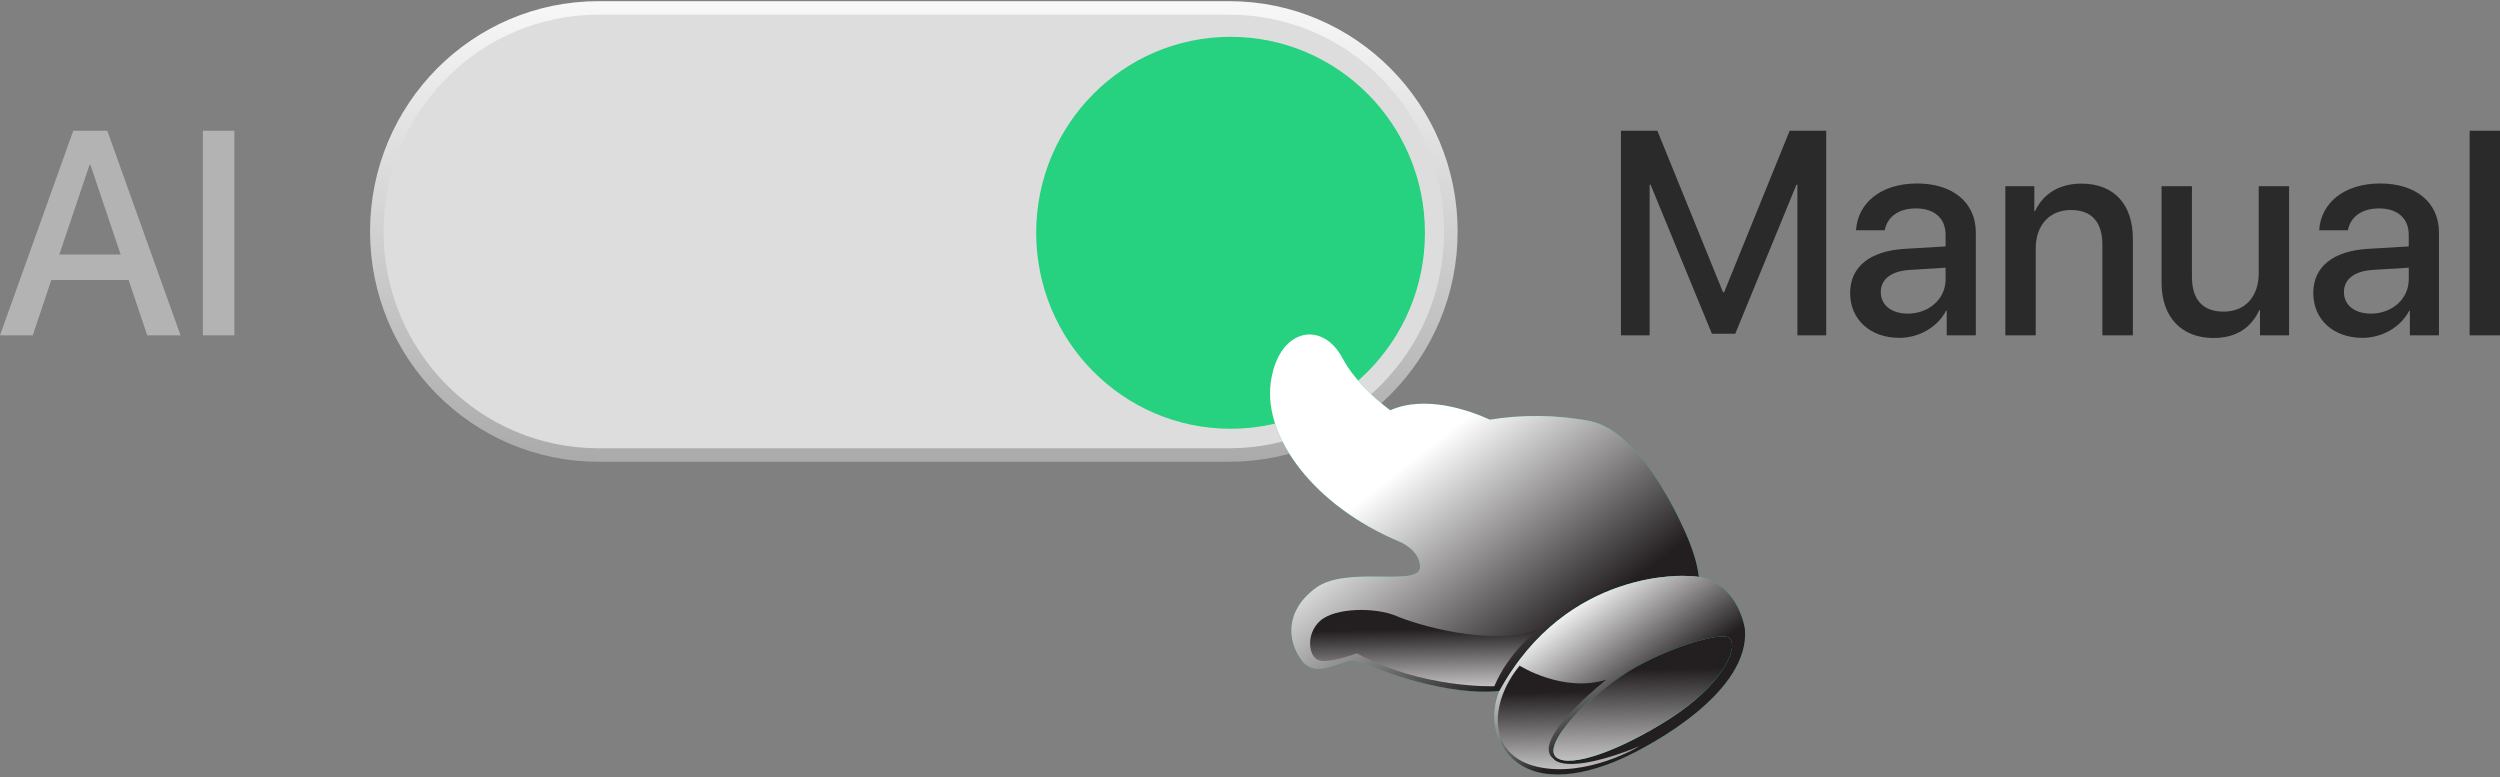 <svg width="370" height="115" viewBox="0 0 370 115" fill="none" xmlns="http://www.w3.org/2000/svg">
<rect x="0" y="0" width="370" height="115" fill="#808080" stroke="none"/>
<path d="M270.281 49.625H266.015V27.344H265.87L256.817 49.394H253.363L244.29 27.344H244.145V49.625H239.899V19.35H245.289L255.007 43.247H255.173L264.871 19.35H270.281V49.625ZM282.35 46.415C285.493 46.415 287.948 44.233 287.948 41.358V39.617L282.559 39.953C279.874 40.142 278.355 41.338 278.355 43.226C278.355 45.156 279.937 46.415 282.35 46.415ZM281.102 50.002C276.815 50.002 273.819 47.317 273.819 43.352C273.819 39.491 276.753 37.12 281.955 36.827L287.948 36.47V34.771C287.948 32.316 286.304 30.847 283.557 30.847C280.956 30.847 279.333 32.106 278.938 34.078H274.693C274.942 30.092 278.313 27.155 283.724 27.155C289.03 27.155 292.422 29.987 292.422 34.414V49.625H288.115V45.995H288.011C286.741 48.45 283.974 50.002 281.102 50.002ZM296.792 49.625V27.553H301.079V31.246H301.183C302.369 28.728 304.7 27.176 308.071 27.176C312.899 27.176 315.666 30.281 315.666 35.337V49.625H311.151V36.218C311.151 32.903 309.611 31.078 306.489 31.078C303.326 31.078 301.287 33.344 301.287 36.764V49.625H296.792ZM338.785 27.553V49.625H334.478V45.89H334.374C333.167 48.534 330.94 50.023 327.59 50.023C322.825 50.023 319.911 46.897 319.911 41.841V27.553H324.406V40.96C324.406 44.317 325.988 46.121 329.088 46.121C332.335 46.121 334.291 43.855 334.291 40.414V27.553H338.785ZM350.896 46.415C354.039 46.415 356.494 44.233 356.494 41.358V39.617L351.105 39.953C348.42 40.142 346.901 41.338 346.901 43.226C346.901 45.156 348.483 46.415 350.896 46.415ZM349.648 50.002C345.361 50.002 342.365 47.317 342.365 43.352C342.365 39.491 345.299 37.12 350.501 36.827L356.494 36.47V34.771C356.494 32.316 354.85 30.847 352.103 30.847C349.502 30.847 347.879 32.106 347.484 34.078H343.239C343.488 30.092 346.859 27.155 352.27 27.155C357.576 27.155 360.968 29.987 360.968 34.414V49.625H356.661V45.995H356.557C355.287 48.45 352.52 50.002 349.648 50.002ZM365.505 49.625V19.35H370V49.625H365.505Z" fill="#2A2A2A"/>
<path d="M181.915 1.173H88.582C70.459 1.173 55.767 15.986 55.767 34.258C55.767 52.531 70.459 67.343 88.582 67.343H181.915C200.038 67.343 214.73 52.531 214.73 34.258C214.73 15.986 200.038 1.173 181.915 1.173Z" fill="#DDDDDD" stroke="url(#paint0_linear_14941_10241)" stroke-width="2"/>
<path d="M210.891 34.453C210.891 18.435 198.012 5.45 182.124 5.45C166.237 5.45 153.357 18.435 153.357 34.453C153.357 50.471 166.237 63.456 182.124 63.456C198.012 63.456 210.891 50.471 210.891 34.453Z" fill="#26D17F"/>
<path d="M250.012 80.168C250.012 80.168 243.66 63.884 235.189 62.288C230.201 61.347 225.01 61.367 220.516 62.115C217.328 60.684 210.923 58.445 205.758 60.724C203.162 58.79 200.403 56.179 198.656 52.947C195.594 47.276 189.12 48.667 188.063 56.676C187.004 64.686 194.417 74.829 207.126 80.168C207.126 80.168 210.135 81.327 210.167 83.905C210.207 86.972 199.444 83.639 194.811 86.972C190.179 90.311 190.441 94.849 192.695 97.784C194.941 100.718 199.05 97.247 200.639 97.784C202.229 98.32 212.421 102.858 221.153 102.322C229.886 101.785 243.257 96.048 246.306 94.047C249.349 92.046 253.871 89.92 250.012 80.168Z" fill="#26D17F"/>
<path style="mix-blend-mode:soft-light" d="M250.012 80.168C250.012 80.168 243.66 63.884 235.189 62.288C230.201 61.347 225.01 61.367 220.516 62.115C217.328 60.684 210.923 58.445 205.758 60.724C203.162 58.79 200.403 56.179 198.656 52.947C195.594 47.276 189.12 48.667 188.063 56.676C187.004 64.686 194.417 74.829 207.126 80.168C207.126 80.168 210.135 81.327 210.167 83.905C210.207 86.972 199.444 83.639 194.811 86.972C190.179 90.311 190.441 94.849 192.695 97.784C194.941 100.718 199.05 97.247 200.639 97.784C202.229 98.32 212.421 102.858 221.153 102.322C229.886 101.785 243.257 96.048 246.306 94.047C249.349 92.046 253.871 89.92 250.012 80.168Z" fill="url(#paint1_linear_14941_10241)"/>
<path d="M258.252 93.12C258.252 93.12 257.208 85.243 249.816 85.249C249.816 85.249 231.976 83.878 221.908 102.282C221.908 102.282 219.583 107.204 223.112 111.49C226.817 115.995 233.683 115.035 239.611 112.457C244.947 110.132 259.015 102.222 258.252 93.12Z" fill="#26D17F"/>
<path style="mix-blend-mode:soft-light" d="M258.252 93.12C258.252 93.12 257.208 85.243 249.816 85.249C249.816 85.249 231.976 83.878 221.908 102.282C221.908 102.282 219.583 107.204 223.112 111.49C226.817 115.995 233.683 115.035 239.611 112.457C244.947 110.132 259.015 102.222 258.252 93.12Z" fill="url(#paint2_linear_14941_10241)"/>
<path d="M255.974 94.425C257.459 96.021 254.542 101.626 247.129 106.37C239.717 111.113 232.53 113.657 230.414 112.153C227.804 110.291 235.901 102.169 242.13 98.711C248.358 95.253 255.154 93.544 255.968 94.425H255.974Z" fill="#26D17F"/>
<path style="mix-blend-mode:soft-light" d="M255.974 94.425C257.459 96.021 254.542 101.626 247.129 106.37C239.717 111.113 232.53 113.657 230.414 112.153C227.804 110.291 235.901 102.169 242.13 98.711C248.358 95.253 255.154 93.544 255.968 94.425H255.974Z" fill="url(#paint3_linear_14941_10241)"/>
<path style="mix-blend-mode:soft-light" d="M237.752 100.586C237.752 100.586 226.299 109.616 229.913 112.285C229.913 112.285 231.438 114.949 242.674 110.437C242.674 110.437 234.816 115.174 227.475 113.471C220.136 111.769 220.332 104.097 224.907 98.519C224.907 98.519 231.293 102.587 237.758 100.593L237.752 100.586Z" fill="url(#paint4_linear_14941_10241)"/>
<path style="mix-blend-mode:soft-light" d="M221.16 101.56C221.16 101.56 210.47 101.957 200.81 96.691C200.81 96.691 196.975 98.161 195.317 97.757C193.661 97.36 193.169 93.908 195.357 91.907C197.539 89.907 203.563 89.841 206.672 91.172C209.781 92.504 220.529 95.69 227.615 93.219C227.615 93.219 223.317 96.419 221.16 101.56Z" fill="url(#paint5_linear_14941_10241)"/>
<path d="M21.788 49.625L19.039 41.442H7.594L4.848 49.625H0L10.842 19.35H15.877L26.719 49.625H21.788ZM13.256 24.385L8.781 37.666H17.855L13.38 24.385H13.256ZM34.688 49.625H30.028V19.35H34.688V49.625Z" fill="#B3B3B3"/>
<defs>
<linearGradient id="paint0_linear_14941_10241" x1="135.248" y1="-0.116" x2="135.248" y2="68.632" gradientUnits="userSpaceOnUse">
<stop stop-color="#F8F8F8"/>
<stop offset="1" stop-color="#AAAAAA"/>
</linearGradient>
<linearGradient id="paint1_linear_14941_10241" x1="207.454" y1="69.297" x2="228.542" y2="96.285" gradientUnits="userSpaceOnUse">
<stop stop-color="white"/>
<stop offset="1" stop-color="#231F20"/>
</linearGradient>
<linearGradient id="paint2_linear_14941_10241" x1="231.929" y1="89.198" x2="242.629" y2="103.795" gradientUnits="userSpaceOnUse">
<stop stop-color="white"/>
<stop offset="1" stop-color="#231F20"/>
</linearGradient>
<linearGradient id="paint3_linear_14941_10241" x1="243.404" y1="117.426" x2="243.044" y2="99.096" gradientUnits="userSpaceOnUse">
<stop stop-color="white"/>
<stop offset="1" stop-color="#231F20"/>
</linearGradient>
<linearGradient id="paint4_linear_14941_10241" x1="232.357" y1="118.168" x2="232.051" y2="102.395" gradientUnits="userSpaceOnUse">
<stop stop-color="white"/>
<stop offset="1" stop-color="#231F20"/>
</linearGradient>
<linearGradient id="paint5_linear_14941_10241" x1="210.957" y1="105.058" x2="210.724" y2="93.126" gradientUnits="userSpaceOnUse">
<stop stop-color="white"/>
<stop offset="1" stop-color="#231F20"/>
</linearGradient>
</defs>
</svg>
